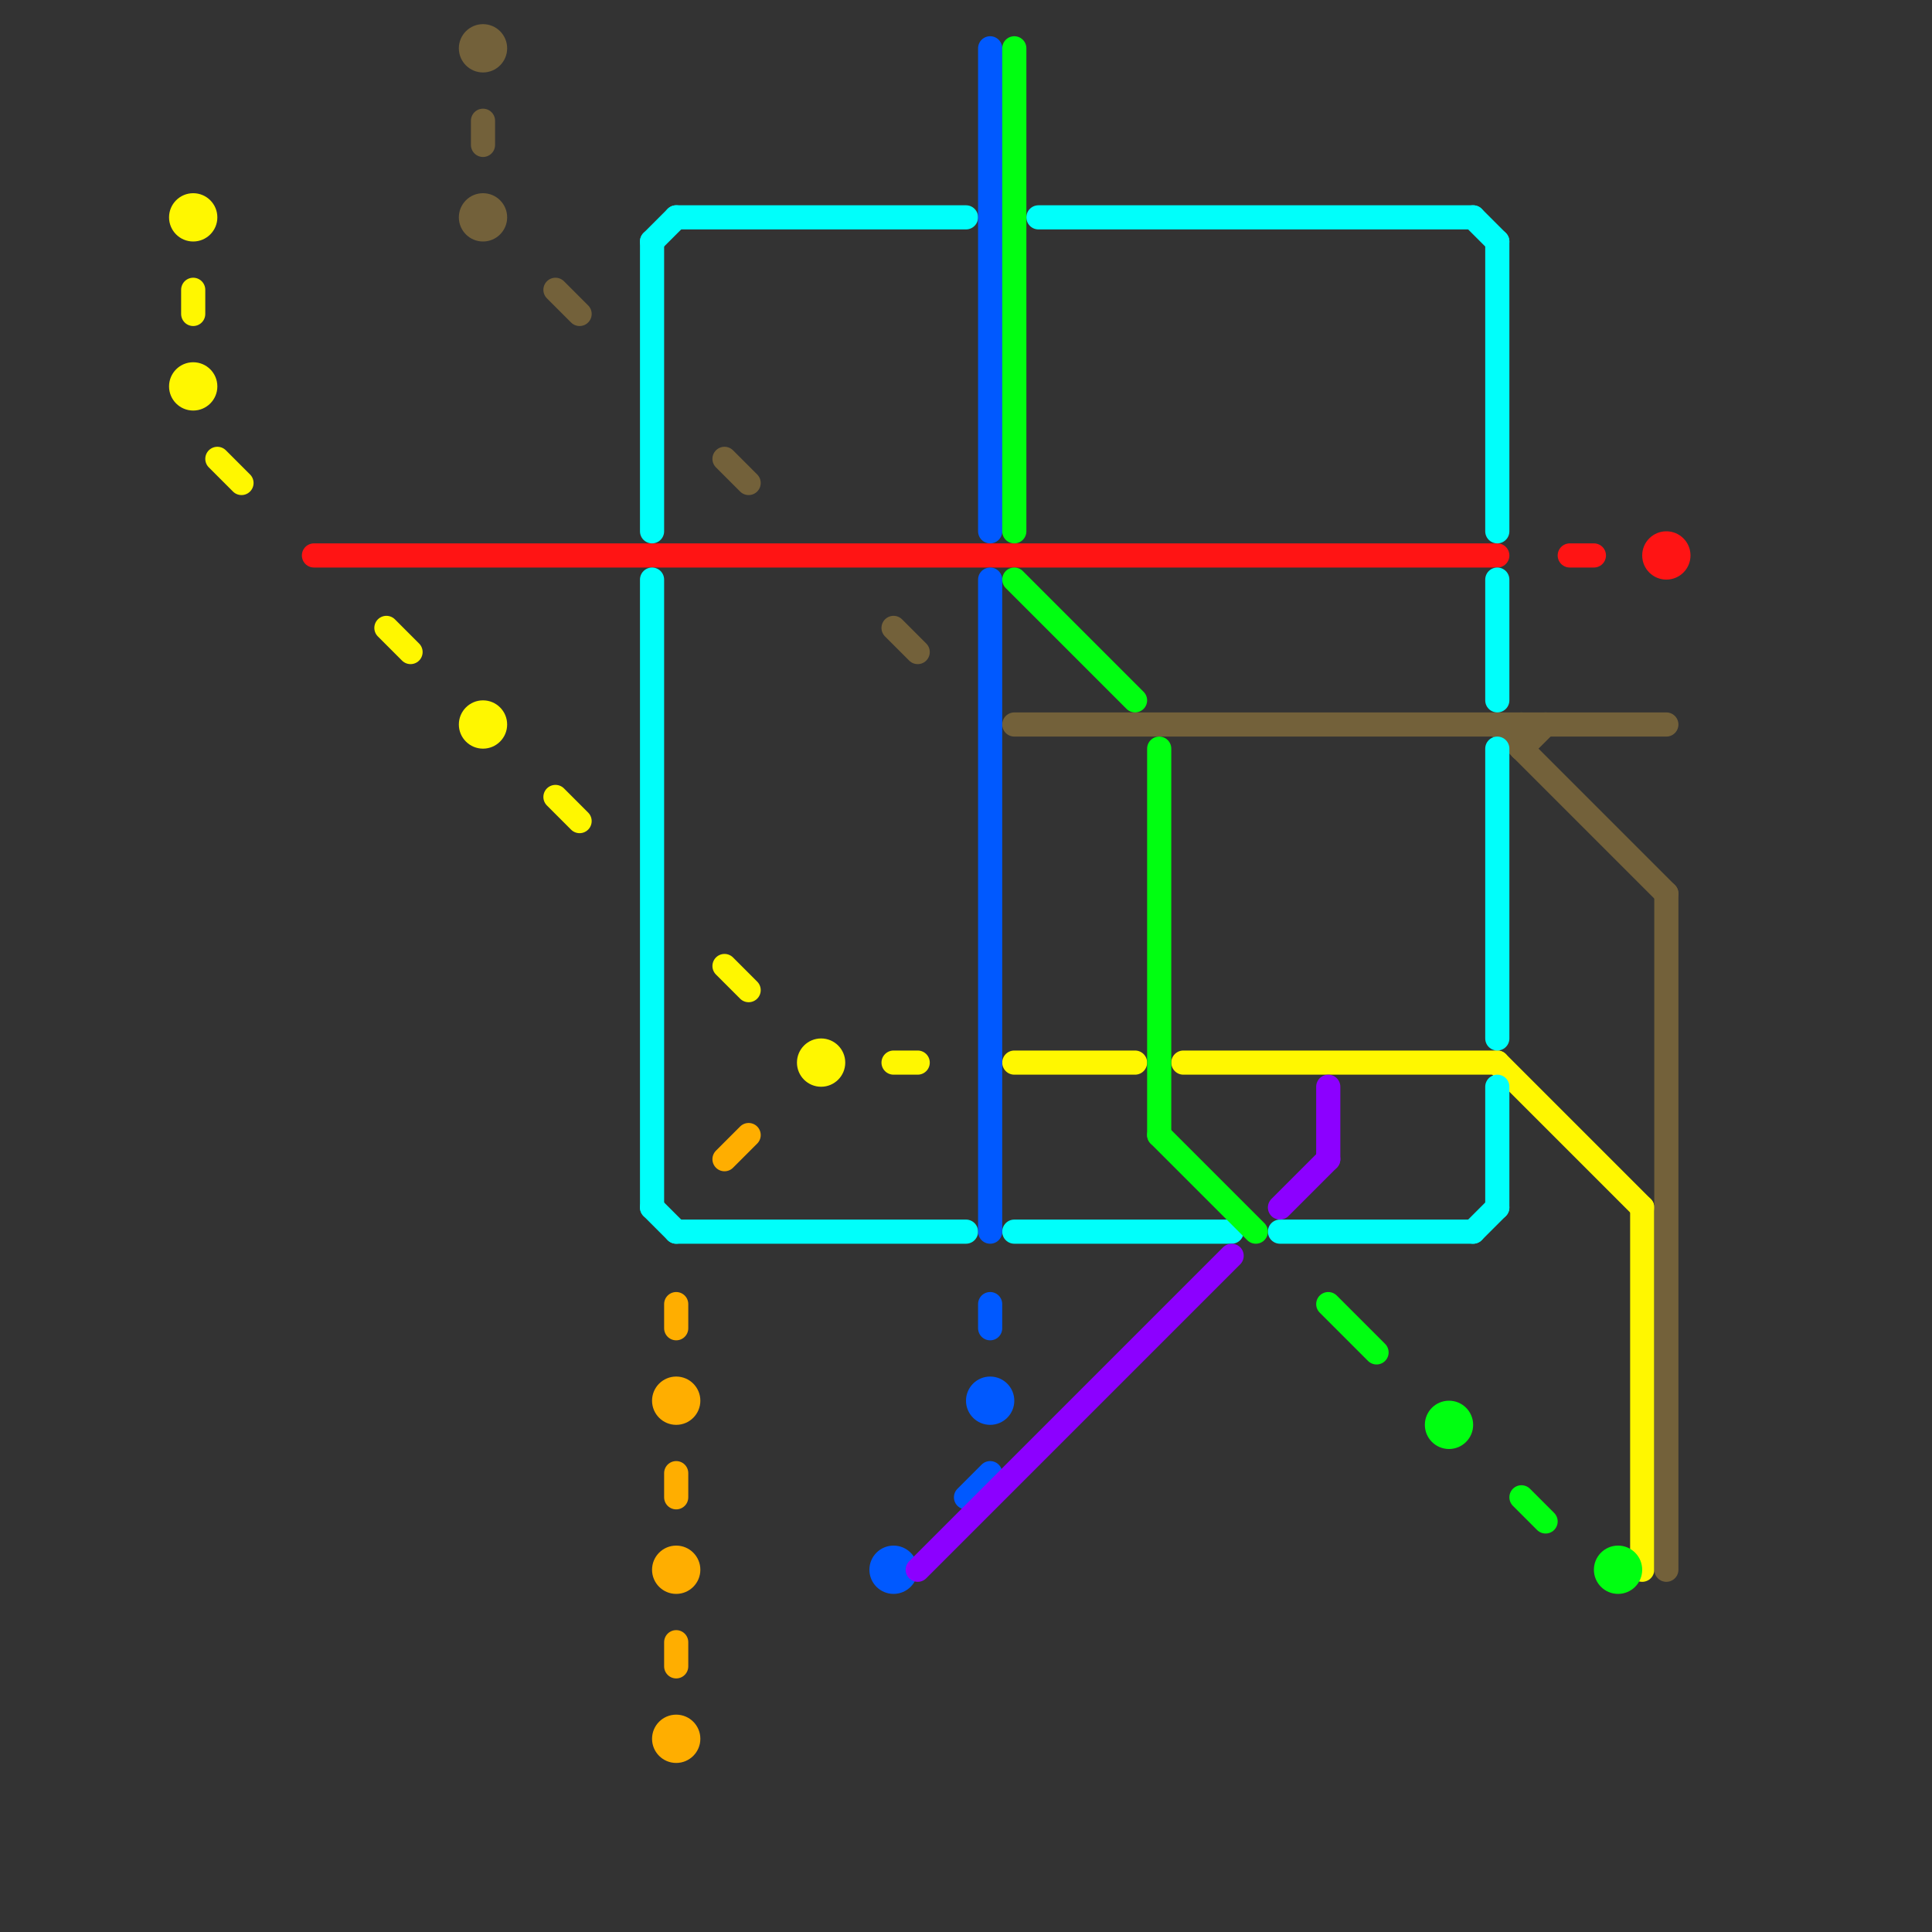 
<svg version="1.1" xmlns="http://www.w3.org/2000/svg" viewBox="0 0 80 80">
<rect x="0" y="0" width="80" height="80" fill="#333333" stroke="none"/>
<style>text { font: 1px Helvetica; font-weight: 600; white-space: pre; dominant-baseline: central; } line { stroke-width: 1; fill: none; stroke-linecap: round; stroke-linejoin: round; } .c0 { stroke: #fff700 } .c1 { stroke: #ff1414 } .c2 { stroke: #73613a } .c3 { stroke: #00fffb } .c4 { stroke: #ffae00 } .c5 { stroke: #0059ff } .c6 { stroke: #8c00ff } .c7 { stroke: #00ff11 }</style><defs><g id="wm-xf"><circle r="1.2" fill="#000"/><circle r="0.9" fill="#fff"/><circle r="0.6" fill="#000"/><circle r="0.3" fill="#fff"/></g><g id="wm"><circle r="0.6" fill="#000"/><circle r="0.3" fill="#fff"/></g></defs><line class="c0" x1="30" y1="40" x2="31" y2="41"/><line class="c0" x1="49" y1="44" x2="62" y2="44"/><line class="c0" x1="9" y1="19" x2="10" y2="20"/><line class="c0" x1="68" y1="50" x2="68" y2="65"/><line class="c0" x1="16" y1="26" x2="17" y2="27"/><line class="c0" x1="23" y1="33" x2="24" y2="34"/><line class="c0" x1="62" y1="44" x2="68" y2="50"/><line class="c0" x1="8" y1="12" x2="8" y2="13"/><line class="c0" x1="42" y1="44" x2="47" y2="44"/><line class="c0" x1="37" y1="44" x2="38" y2="44"/><circle cx="34" cy="44" r="1" fill="#fff700" /><circle cx="8" cy="9" r="1" fill="#fff700" /><circle cx="20" cy="30" r="1" fill="#fff700" /><circle cx="8" cy="16" r="1" fill="#fff700" /><line class="c1" x1="65" y1="23" x2="66" y2="23"/><line class="c1" x1="13" y1="23" x2="62" y2="23"/><circle cx="69" cy="23" r="1" fill="#ff1414" /><line class="c2" x1="20" y1="5" x2="20" y2="6"/><line class="c2" x1="37" y1="26" x2="38" y2="27"/><line class="c2" x1="23" y1="12" x2="24" y2="13"/><line class="c2" x1="63" y1="31" x2="64" y2="30"/><line class="c2" x1="62" y1="30" x2="69" y2="37"/><line class="c2" x1="42" y1="30" x2="69" y2="30"/><line class="c2" x1="63" y1="30" x2="63" y2="31"/><line class="c2" x1="69" y1="37" x2="69" y2="65"/><line class="c2" x1="30" y1="19" x2="31" y2="20"/><circle cx="20" cy="2" r="1" fill="#73613a" /><circle cx="20" cy="9" r="1" fill="#73613a" /><line class="c3" x1="62" y1="31" x2="62" y2="43"/><line class="c3" x1="28" y1="9" x2="40" y2="9"/><line class="c3" x1="27" y1="24" x2="27" y2="50"/><line class="c3" x1="27" y1="10" x2="27" y2="22"/><line class="c3" x1="62" y1="10" x2="62" y2="22"/><line class="c3" x1="53" y1="51" x2="61" y2="51"/><line class="c3" x1="61" y1="9" x2="62" y2="10"/><line class="c3" x1="62" y1="24" x2="62" y2="29"/><line class="c3" x1="43" y1="9" x2="61" y2="9"/><line class="c3" x1="62" y1="45" x2="62" y2="50"/><line class="c3" x1="27" y1="10" x2="28" y2="9"/><line class="c3" x1="27" y1="50" x2="28" y2="51"/><line class="c3" x1="42" y1="51" x2="51" y2="51"/><line class="c3" x1="28" y1="51" x2="40" y2="51"/><line class="c3" x1="61" y1="51" x2="62" y2="50"/><line class="c4" x1="28" y1="61" x2="28" y2="62"/><line class="c4" x1="30" y1="48" x2="31" y2="47"/><line class="c4" x1="28" y1="54" x2="28" y2="55"/><line class="c4" x1="28" y1="68" x2="28" y2="69"/><circle cx="28" cy="58" r="1" fill="#ffae00" /><circle cx="28" cy="65" r="1" fill="#ffae00" /><circle cx="28" cy="72" r="1" fill="#ffae00" /><line class="c5" x1="40" y1="62" x2="41" y2="61"/><line class="c5" x1="41" y1="24" x2="41" y2="51"/><line class="c5" x1="41" y1="2" x2="41" y2="22"/><line class="c5" x1="41" y1="54" x2="41" y2="55"/><circle cx="37" cy="65" r="1" fill="#0059ff" /><circle cx="41" cy="58" r="1" fill="#0059ff" /><line class="c6" x1="53" y1="50" x2="55" y2="48"/><line class="c6" x1="55" y1="45" x2="55" y2="48"/><line class="c6" x1="38" y1="65" x2="51" y2="52"/><line class="c7" x1="48" y1="47" x2="52" y2="51"/><line class="c7" x1="42" y1="24" x2="47" y2="29"/><line class="c7" x1="55" y1="54" x2="57" y2="56"/><line class="c7" x1="42" y1="2" x2="42" y2="22"/><line class="c7" x1="63" y1="62" x2="64" y2="63"/><line class="c7" x1="48" y1="31" x2="48" y2="47"/><circle cx="67" cy="65" r="1" fill="#00ff11" /><circle cx="60" cy="59" r="1" fill="#00ff11" />
</svg>
